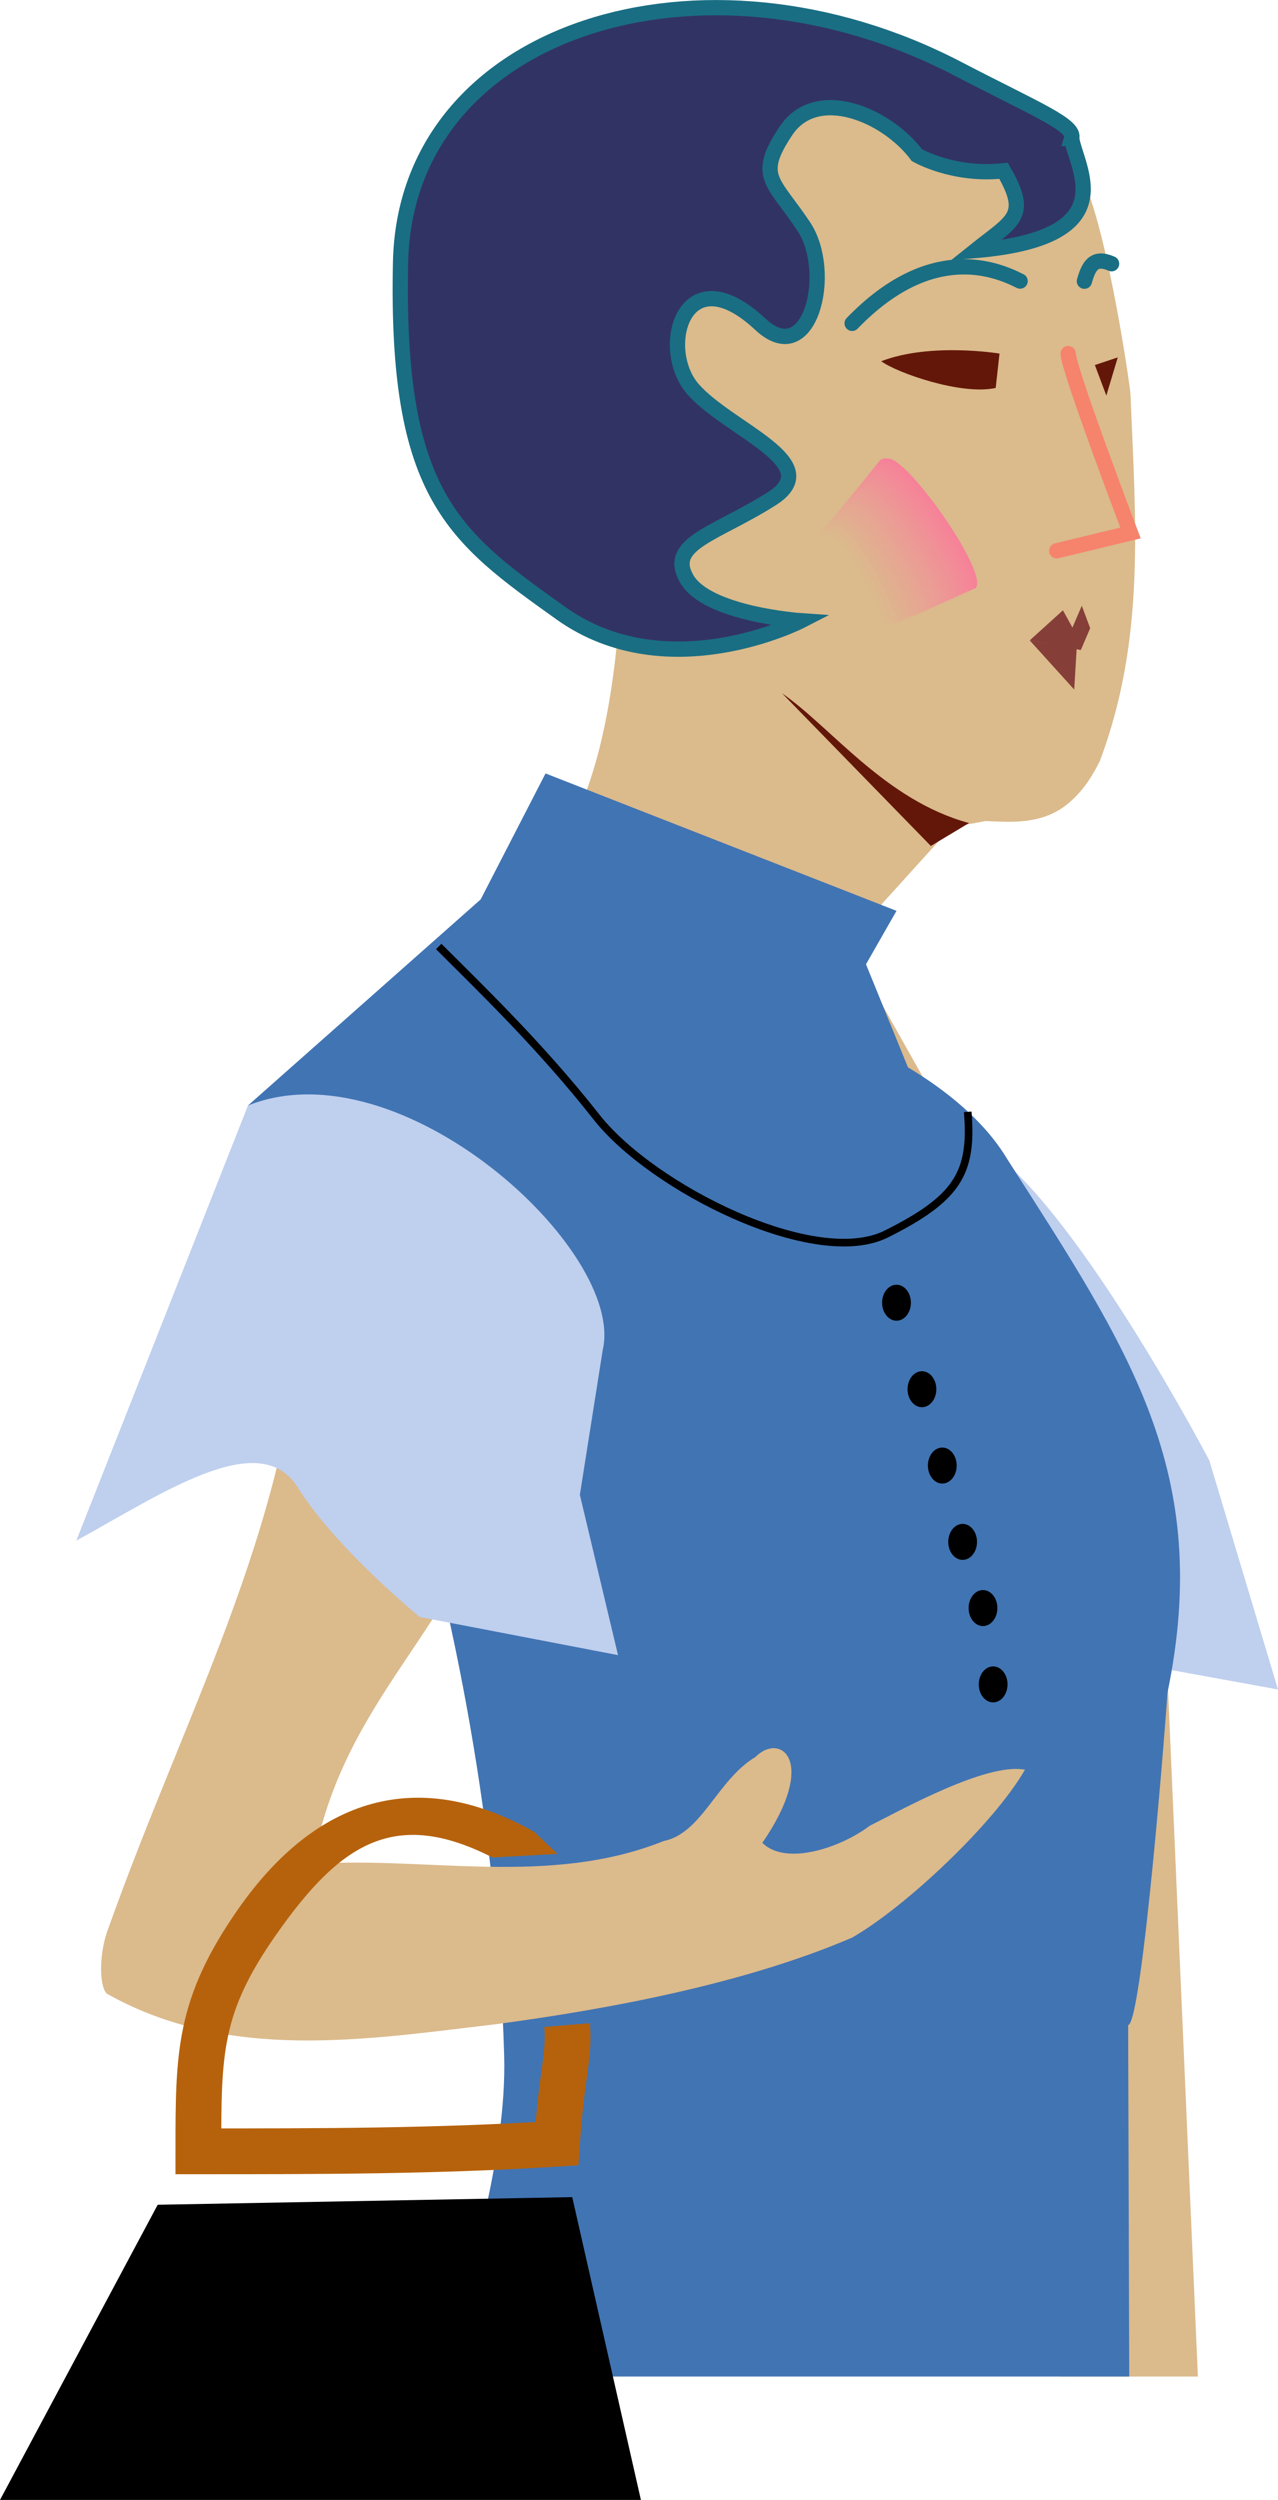 <svg xmlns="http://www.w3.org/2000/svg" width="167.5" height="327.488"><path fill="#dbba8c" d="M148.168 51.652c0-.664-3.43-24.84-7.238-30.004C131.012 8.214 102.715 4.64 91.852 10.76c-15.04 8.477-34.899 15.832-10.684 70.031-2 26-9.168 35.028-19.168 41.028 0 0 7 28 20 38s54 8 54 8l-24.973-44.372 13.778-15.214c.925-.067 2.547-.317 4.379-.676 3.46.148 7.05.426 10.316-1.906 2.668-2 4-4.664 4.668-6 6-16 4.664-31.332 4-48M152.5 207.82l4.5 103.5h-18l3-105 10.5 1.5"/><path fill="#bfcfee" d="M130 150.82c12 9 28.5 40.5 28.5 40.5l9 30-33-6-4.5-64.5"/><path fill="#4174b3" d="M119 139.82c5 3 10 7 13 12 16 25 27 41 21 70 0 .94-3.27 43.242-5.14 43.457l.14 46.043H58c3.285-12.59 8.45-28.79 8.078-42.016C64.418 210.038 42.965 153.19 32.5 144.82l30.5-27 8.5-16.5 46 18-4 7 5.5 13.5"/><path fill="#dbba8c" d="M99.918 241.41c3 3 10.082.757 14.082-2.243 4-2 15.332-8.336 20.332-7.336-4 7-15.664 18-22.664 22-14 6-31.668 9.336-46.668 11.336-17 2-35 5-51-4-1-1-1-5 0-8 11-31 25-54.5 26-87.5 12 6 20 18 26 27-6 21-21 29.5-25 51.5 15-1 31 3 46-3 5-1 7-8 12-11 3.332-3.336 8.25.574.918 11.242"/><path fill="#bfcfee" d="m79 176.82-3 19 5 21-26-5s-11-9-16-17-18 1-29 7l22.5-57c20-8 49.5 19 46.5 32"/><path fill="#b6620c" d="m73.063 242.855-3.036-2.875c-15.293-8.657-28.601-4.5-38.82 10.12C23 261.848 23 268.94 23 281.82v3h3c15.988 0 31.094 0 47.188-1.008l2.628-.164.176-2.63c.285-4.269.649-6.913.938-9.034.347-2.543.597-4.38.386-6.95l-5.98.493c.156 1.918-.024 3.242-.352 5.644-.285 2.098-.68 4.973-.976 9.45l2.805-2.794c-15.907.993-30.918.993-46.813.993l3 3c0-12.79 0-18.086 7.125-28.282 8.469-12.117 15.625-16.726 28.43-10.21l8.507-.473"/><path fill="none" stroke="#196e83" stroke-linecap="round" stroke-width="2" d="M133.7 36.823c-3.204-1.628-11.731-5.109-22.016 5.536m30.441-5.519c.57-2.032 1.285-3.294 3.566-2.29"/><path fill="#863e39" d="m134.96 83.89 4.352-3.942 1.247 2.262 1.226-2.86 1.098 2.942-1.227 2.86-6.695-1.262"/><path fill="#863e39" d="m134.96 83.89 5.83 6.441.323-5.367zm0 0"/><path fill="#631709" d="m146.5 46.82-1.5 5-1.5-4zm0 0"/><path fill="none" stroke="#000" d="M57.5 123.988c5.332 5.332 13.332 13 20.668 22.332 7.332 9.332 28.664 20 38 15.332 9.332-4.664 11.332-8 10.664-16"/><path d="M117.5 173.011c1.04 0 1.887-1.055 1.887-2.36 0-1.3-.848-2.355-1.887-2.355-1.04 0-1.887 1.055-1.887 2.356 0 1.304.848 2.359 1.887 2.359m3.332 11.332c1.043 0 1.887-1.055 1.887-2.355 0-1.305-.844-2.36-1.887-2.36-1.039 0-1.883 1.055-1.883 2.36 0 1.3.844 2.355 1.883 2.355m2.668 10c1.04 0 1.887-1.055 1.887-2.355 0-1.305-.848-2.36-1.887-2.36-1.04 0-1.887 1.055-1.887 2.36 0 1.3.848 2.355 1.887 2.355m2.668 10c1.039 0 1.883-1.055 1.883-2.355 0-1.305-.844-2.36-1.883-2.36-1.043 0-1.887 1.055-1.887 2.36 0 1.3.844 2.355 1.887 2.355m2.664 8.668c1.043 0 1.887-1.055 1.887-2.36 0-1.3-.844-2.355-1.887-2.355-1.039 0-1.883 1.055-1.883 2.356 0 1.304.844 2.359 1.883 2.359m1.336 10c1.039 0 1.883-1.055 1.883-2.36 0-1.3-.844-2.355-1.883-2.355-1.043 0-1.887 1.055-1.887 2.356 0 1.304.844 2.359 1.887 2.359m-109.5 65.809L0 327.488h84l-9-39.668-54.332 1"/><path fill="none" stroke="#f6836c" stroke-linecap="round" stroke-width="2" d="M140 46.32c0 2 8.168 23.5 8.168 23.5l-9.668 2.332"/><path fill="#631709" d="M115.5 47.32c2 1.5 10.5 4.5 15 3.5l.5-4.5s-9-1.5-15.5 1m-13 43.5c6.5 4.5 13.5 14 24.5 17l-5 3-19.5-20"/><path fill="#323365" d="M140.453 18.14c.535-1.754-4.535-3.738-14.953-9.152-33.332-17.336-72.332-5.336-73 25.332-.668 30.668 7 36 21 46s31.5 1 31.5 1-12.332-.832-15-5.5c-2.668-4.668 3.832-5.832 11.168-10.5 7.332-4.668-5.668-9-10.336-14.336-4.664-5.332-1.164-17.832 8.836-8.496 6.5 6.066 9.664-6.836 5.664-12.836S99 23.152 103 17.152s13.168-2.164 17.168 3.168c0 0 4.746 2.773 11.363 2.058 3.43 5.957 1.285 6.457-3.699 10.442 19.668-1.668 13.285-10.68 12.621-14.68"/><path fill="none" stroke="#196e83" stroke-linecap="round" stroke-width="2" d="M140.453 18.14c.535-1.754-4.535-3.738-14.953-9.152-33.332-17.336-72.332-5.336-73 25.332-.668 30.668 7 36 21 46s31.5 1 31.5 1-12.332-.832-15-5.5c-2.668-4.668 3.832-5.832 11.168-10.5 7.332-4.668-5.668-9-10.336-14.336-4.664-5.332-1.164-17.832 8.836-8.496 6.5 6.066 9.664-6.836 5.664-12.836S99 23.152 103 17.152s13.168-2.164 17.168 3.168c0 0 4.746 2.773 11.363 2.058 3.43 5.957 1.285 6.457-3.699 10.442 19.668-1.668 13.285-10.68 12.621-14.68zm0 0"/><path fill="#f68199" d="M116.55 60.081c2.852.41 13.368 15.496 11.24 17.012-1.33.953-17.618-17.922-11.24-17.012"/><path fill="#f58498" d="M116.25 60.41c2.867.312 13.227 15.386 11.172 16.855-1.29.922-17.492-17.621-11.172-16.856"/><path fill="#f48698" d="M115.945 60.741c2.89.211 13.094 15.274 11.102 16.696-1.242.886-17.36-17.32-11.102-16.696"/><path fill="#f48898" d="M115.645 61.07c2.906.113 12.953 15.164 11.03 16.535-1.202.86-17.23-17.016-11.03-16.535"/><path fill="#f38a98" d="M115.344 61.398c2.922.015 12.812 15.054 10.96 16.379-1.16.828-17.1-16.72-10.96-16.38"/><path fill="#f28c97" d="M115.043 61.726c2.937-.082 12.676 14.945 10.89 16.222-1.117.797-16.972-16.418-10.89-16.222"/><path fill="#f18e97" d="M114.742 62.054c2.953-.176 12.535 14.836 10.82 16.062-1.074.766-16.843-16.113-10.82-16.062"/><path fill="#f09097" d="M114.438 62.386c2.972-.277 12.398 14.727 10.753 15.902-1.03.735-16.714-15.812-10.753-15.902"/><path fill="#ef9296" d="M114.137 62.714c2.988-.375 12.261 14.617 10.683 15.742-.988.707-16.586-15.508-10.683-15.742"/><path fill="#ee9496" d="M113.836 63.042c3.004-.472 12.121 14.508 10.613 15.586-.945.676-16.457-15.207-10.613-15.586"/><path fill="#ee9695" d="M113.535 63.37c3.024-.57 11.98 14.399 10.54 15.43-.9.64-16.325-14.906-10.54-15.43"/><path fill="#ed9895" d="M113.234 63.702c3.04-.672 11.844 14.286 10.47 15.266-.856.613-16.196-14.602-10.47-15.266"/><path fill="#ec9a95" d="M112.934 64.03c3.054-.77 11.703 14.176 10.398 15.11-.816.582-16.066-14.305-10.398-15.11"/><path fill="#eb9c94" d="M112.629 64.359c3.074-.864 11.566 14.07 10.332 14.949-.773.555-15.938-14-10.332-14.95"/><path fill="#ea9e94" d="M112.328 64.687c3.09-.961 11.43 13.96 10.262 14.793-.73.523-15.809-13.7-10.262-14.793"/><path fill="#e99f93" d="M112.027 65.015c3.106-1.059 11.29 13.851 10.192 14.633-.688.492-15.68-13.395-10.192-14.633"/><path fill="#e8a193" d="M111.727 65.347c3.12-1.16 11.148 13.738 10.12 14.473-.644.46-15.55-13.094-10.12-14.473"/><path fill="#e7a393" d="M111.426 65.675c3.136-1.258 11.011 13.629 10.05 14.316-.601.43-15.421-12.793-10.05-14.316"/><path fill="#e7a592" d="M111.121 66.003c3.156-1.355 10.875 13.52 9.984 14.156-.558.399-15.293-12.488-9.984-14.156"/><path fill="#e6a792" d="M110.82 66.331c3.176-1.449 10.735 13.414 9.91 14-.511.367-15.16-12.191-9.91-14"/><path fill="#e5a891" d="M110.52 66.66c3.19-1.547 10.597 13.304 9.84 13.843-.47.336-15.032-11.89-9.84-13.844"/><path fill="#e4aa91" d="M110.219 66.991c3.207-1.648 10.457 13.192 9.77 13.68-.43.309-14.903-11.586-9.77-13.68"/><path fill="#e3ac90" d="M109.914 67.32c3.227-1.747 10.32 13.082 9.703 13.523-.387.277-14.773-11.285-9.703-13.523"/><path fill="#e2ad90" d="M109.613 67.648c3.242-1.844 10.184 12.972 9.633 13.363-.344.246-14.644-10.98-9.633-13.363"/><path fill="#e1af8f" d="M109.313 67.976c3.257-1.938 10.042 12.863 9.562 13.207-.3.215-14.516-10.68-9.563-13.207"/><path fill="#e0b18f" d="M109.012 68.304c3.273-2.035 9.902 12.754 9.492 13.05-.258.184-14.387-10.378-9.492-13.05"/><path fill="#dfb28e" d="M108.71 68.636c3.294-2.137 9.767 12.644 9.423 12.887-.215.156-14.254-10.075-9.422-12.887"/><path fill="#dfb48e" d="M108.41 68.964c3.309-2.234 9.625 12.535 9.352 12.73-.172.122-14.125-9.777-9.352-12.73"/><path fill="#deb68d" d="M108.105 69.292c3.329-2.332 9.489 12.426 9.286 12.574-.13.09-13.996-9.476-9.286-12.574"/><path fill="#ddb78d" d="M107.805 69.62c3.343-2.43 9.351 12.317 9.215 12.414-.086.063-13.868-9.171-9.215-12.414"/><path fill="#dcb98c" d="M107.504 69.952c3.36-2.527 9.21 12.203 9.14 12.254-.042.028-13.734-8.87-9.14-12.254"/><path fill="#dbba8c" d="M107.203 70.28c3.375-2.625 9.07 12.094 9.07 12.094s-13.605-8.566-9.07-12.094"/></svg>
